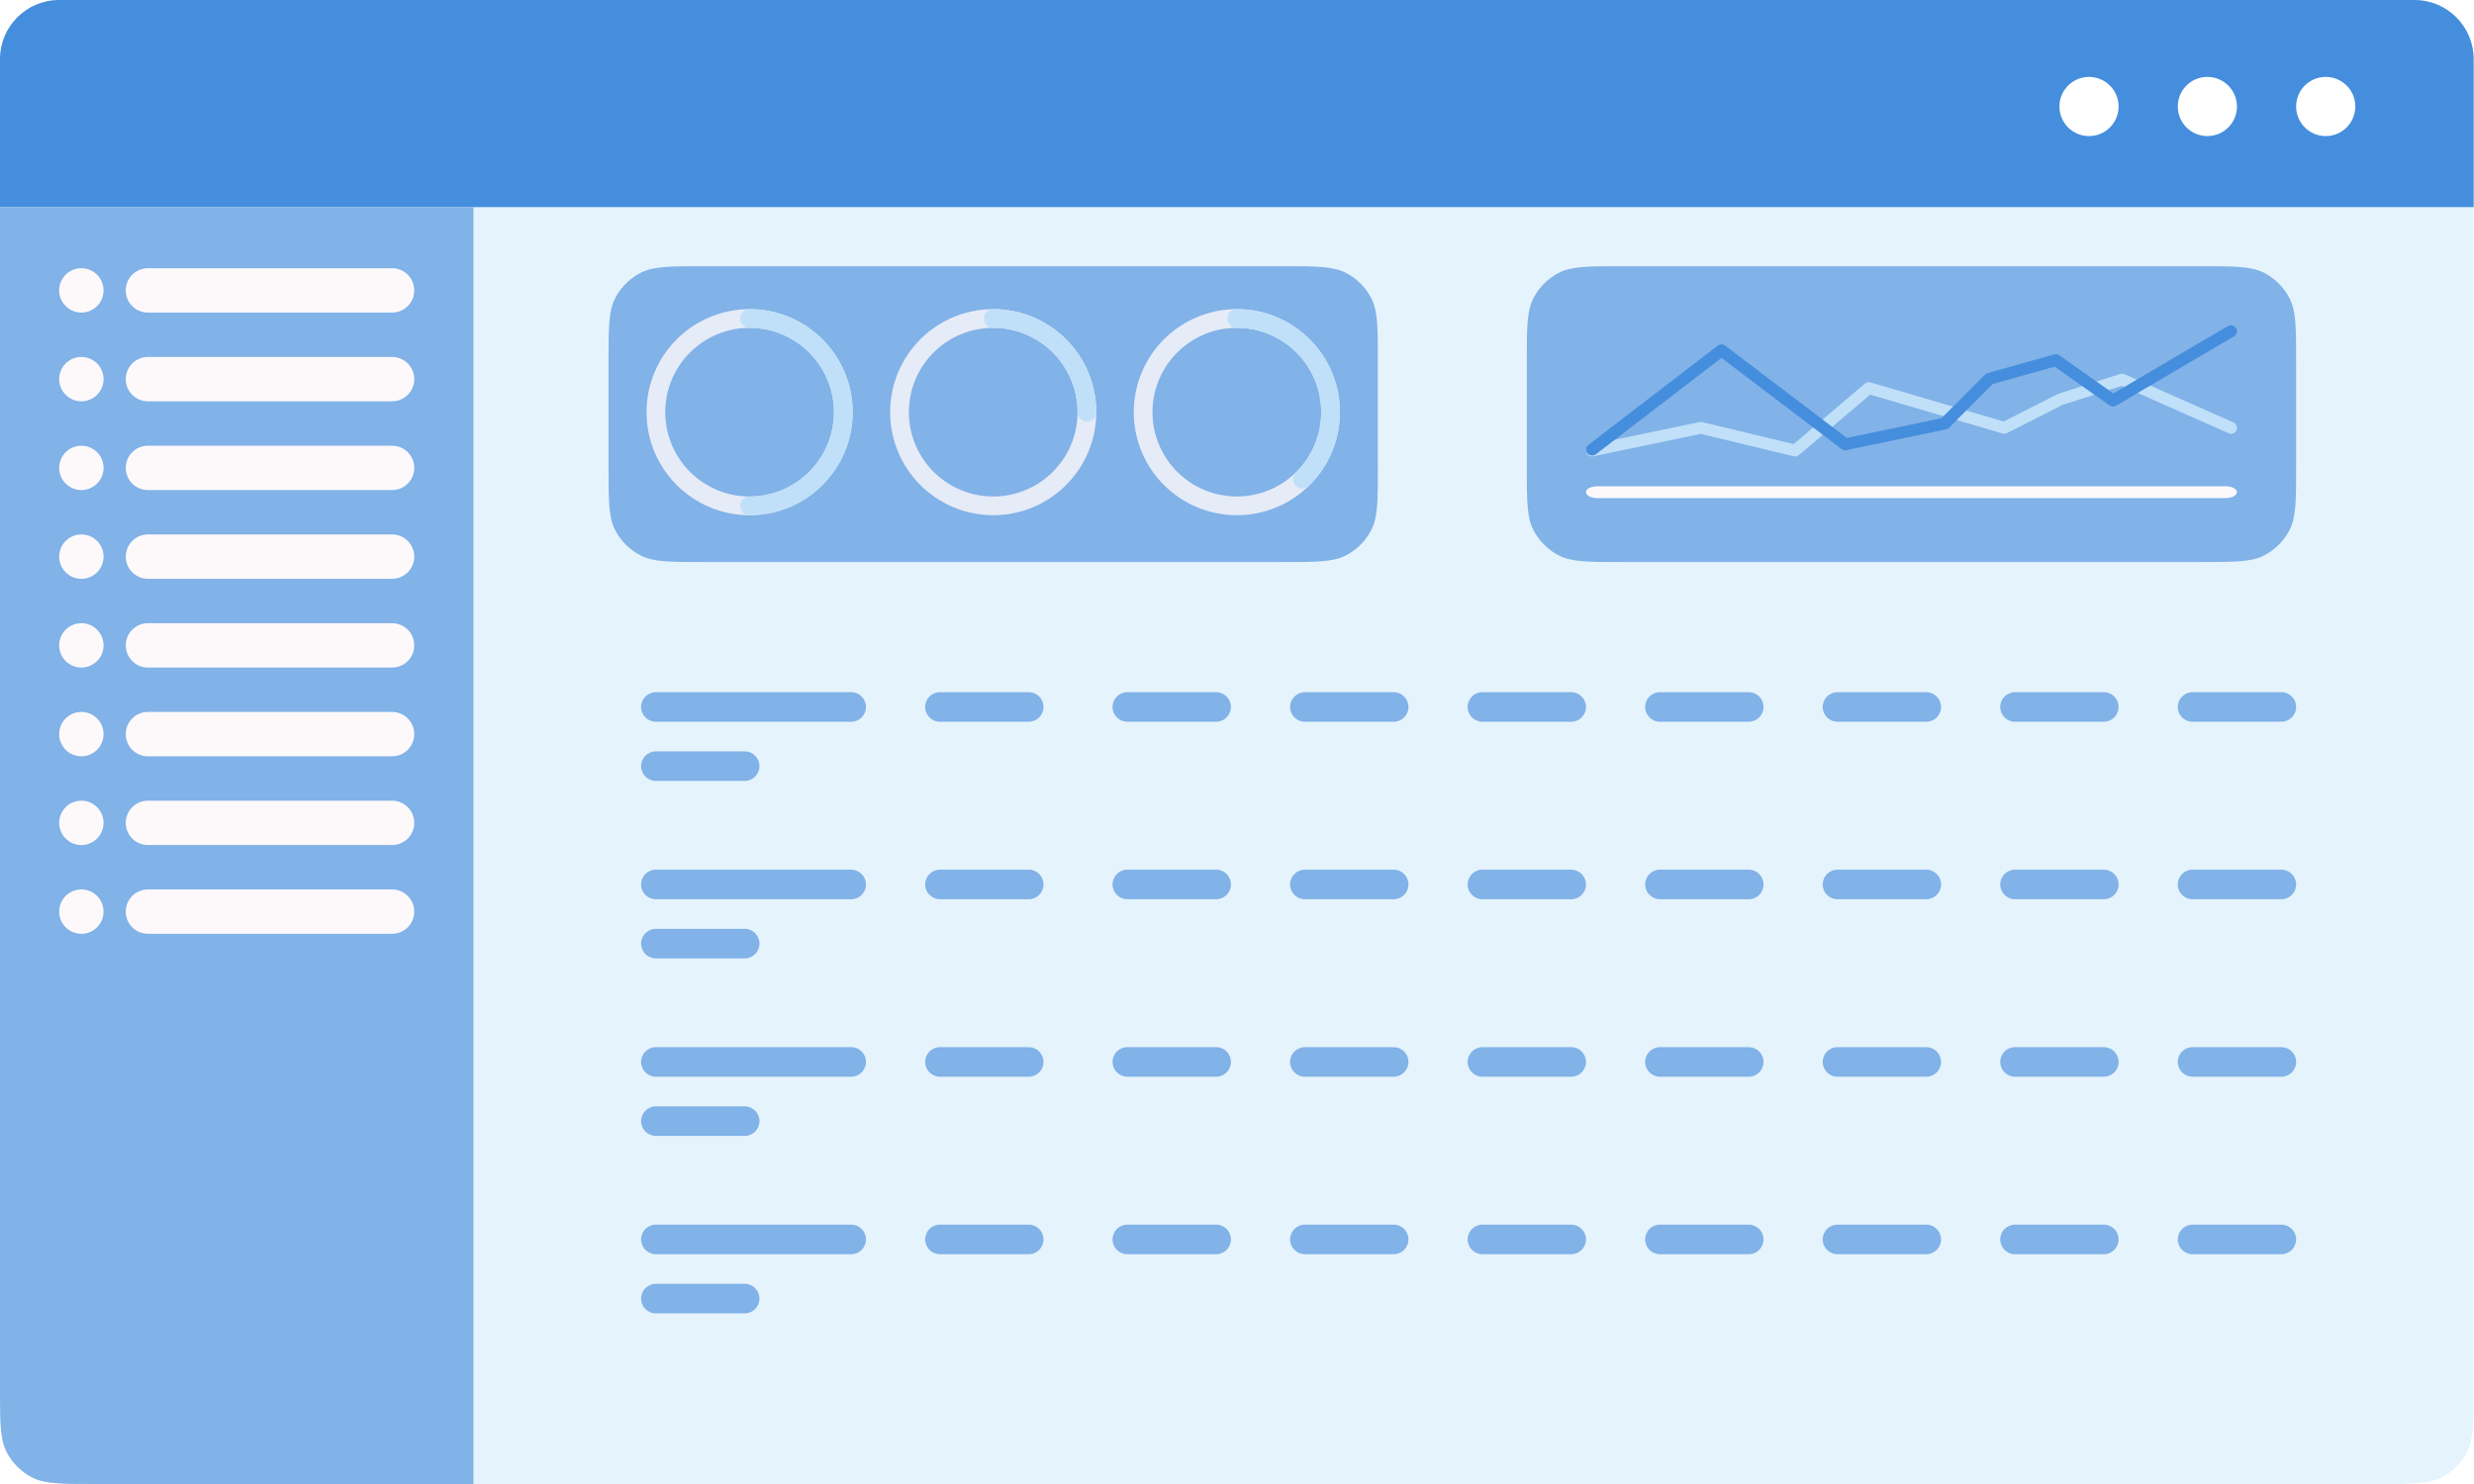 <svg width="250" height="150" viewBox="0 0 250 150" fill="none" xmlns="http://www.w3.org/2000/svg">
<path d="M0 9.628C0 6.222 0 4.52 0.673 3.223C1.241 2.131 2.131 1.241 3.223 0.673C4.52 0 6.222 0 9.628 0H240.339C243.744 0 245.447 0 246.743 0.673C247.836 1.241 248.726 2.131 249.294 3.223C249.967 4.52 249.967 6.222 249.967 9.628V140.372C249.967 143.778 249.967 145.48 249.294 146.777C248.726 147.869 247.836 148.759 246.743 149.327C245.447 150 243.744 150 240.339 150H9.628C6.222 150 4.52 150 3.223 149.327C2.131 148.759 1.241 147.869 0.673 146.777C0 145.48 0 143.778 0 140.372V9.628Z" fill="#E5F3FC"/>
<path d="M0 5.98C0 2.677 2.677 0 5.98 0H243.987C247.289 0 249.967 2.677 249.967 5.98V20.93H0V5.98Z" fill="#458EDD"/>
<path d="M214.087 10.765C214.087 12.416 212.748 13.755 211.096 13.755C209.445 13.755 208.106 12.416 208.106 10.765C208.106 9.114 209.445 7.775 211.096 7.775C212.748 7.775 214.087 9.114 214.087 10.765Z" fill="white"/>
<path d="M226.047 10.764C226.047 12.416 224.708 13.754 223.057 13.754C221.405 13.754 220.067 12.416 220.067 10.764C220.067 9.113 221.405 7.774 223.057 7.774C224.708 7.774 226.047 9.113 226.047 10.764Z" fill="white"/>
<path d="M238.007 10.764C238.007 12.416 236.668 13.754 235.017 13.754C233.365 13.754 232.026 12.416 232.026 10.764C232.026 9.113 233.365 7.774 235.017 7.774C236.668 7.774 238.007 9.113 238.007 10.764Z" fill="white"/>
<path d="M0 20.93H47.84V150H9.628C6.222 150 4.52 150 3.223 149.326C2.131 148.759 1.241 147.868 0.673 146.776C0 145.48 0 143.777 0 140.372V20.93Z" fill="#81B2E8"/>
<g filter="url(#filter0_d_479_1228)">
<path d="M5.98 29.153C5.98 27.914 6.984 26.91 8.223 26.91C9.461 26.91 10.465 27.914 10.465 29.153C10.465 30.391 9.461 31.395 8.223 31.395C6.984 31.395 5.98 30.391 5.98 29.153Z" fill="#FDF9FB"/>
<path d="M5.98 38.123C5.98 36.884 6.984 35.88 8.223 35.88C9.461 35.88 10.465 36.884 10.465 38.123C10.465 39.361 9.461 40.365 8.223 40.365C6.984 40.365 5.98 39.361 5.98 38.123Z" fill="#FDF9FB"/>
<path d="M12.708 29.153C12.708 27.914 13.712 26.91 14.95 26.91H39.618C40.856 26.91 41.861 27.914 41.861 29.153C41.861 30.391 40.856 31.395 39.618 31.395H14.95C13.712 31.395 12.708 30.391 12.708 29.153Z" fill="#FDF9FB"/>
<path d="M12.708 38.123C12.708 36.884 13.712 35.88 14.95 35.88H39.618C40.856 35.88 41.861 36.884 41.861 38.123C41.861 39.361 40.856 40.365 39.618 40.365H14.95C13.712 40.365 12.708 39.361 12.708 38.123Z" fill="#FDF9FB"/>
<path d="M5.98 47.093C5.98 45.854 6.984 44.85 8.223 44.85C9.461 44.85 10.465 45.854 10.465 47.093C10.465 48.331 9.461 49.335 8.223 49.335C6.984 49.335 5.98 48.331 5.98 47.093Z" fill="#FDF9FB"/>
<path d="M5.98 56.063C5.98 54.824 6.984 53.82 8.223 53.82C9.461 53.82 10.465 54.824 10.465 56.063C10.465 57.301 9.461 58.305 8.223 58.305C6.984 58.305 5.98 57.301 5.98 56.063Z" fill="#FDF9FB"/>
<path d="M12.708 47.093C12.708 45.854 13.712 44.85 14.95 44.85H39.618C40.856 44.85 41.861 45.854 41.861 47.093C41.861 48.331 40.856 49.335 39.618 49.335H14.95C13.712 49.335 12.708 48.331 12.708 47.093Z" fill="#FDF9FB"/>
<path d="M12.708 56.063C12.708 54.824 13.712 53.82 14.95 53.82H39.618C40.856 53.82 41.861 54.824 41.861 56.063C41.861 57.301 40.856 58.305 39.618 58.305H14.95C13.712 58.305 12.708 57.301 12.708 56.063Z" fill="#FDF9FB"/>
<path d="M5.98 65.033C5.98 63.794 6.984 62.791 8.223 62.791C9.461 62.791 10.465 63.794 10.465 65.033C10.465 66.272 9.461 67.275 8.223 67.275C6.984 67.275 5.98 66.272 5.98 65.033Z" fill="#FDF9FB"/>
<path d="M5.98 74.003C5.98 72.765 6.984 71.761 8.223 71.761C9.461 71.761 10.465 72.765 10.465 74.003C10.465 75.242 9.461 76.246 8.223 76.246C6.984 76.246 5.98 75.242 5.98 74.003Z" fill="#FDF9FB"/>
<path d="M12.708 65.033C12.708 63.794 13.712 62.791 14.95 62.791H39.618C40.856 62.791 41.861 63.794 41.861 65.033C41.861 66.272 40.856 67.275 39.618 67.275H14.95C13.712 67.275 12.708 66.272 12.708 65.033Z" fill="#FDF9FB"/>
<path d="M12.708 74.003C12.708 72.765 13.712 71.761 14.95 71.761H39.618C40.856 71.761 41.861 72.765 41.861 74.003C41.861 75.242 40.856 76.246 39.618 76.246H14.95C13.712 76.246 12.708 75.242 12.708 74.003Z" fill="#FDF9FB"/>
<path d="M5.98 82.973C5.98 81.735 6.984 80.731 8.223 80.731C9.461 80.731 10.465 81.735 10.465 82.973C10.465 84.212 9.461 85.216 8.223 85.216C6.984 85.216 5.98 84.212 5.98 82.973Z" fill="#FDF9FB"/>
<path d="M5.98 91.943C5.98 90.705 6.984 89.701 8.223 89.701C9.461 89.701 10.465 90.705 10.465 91.943C10.465 93.182 9.461 94.186 8.223 94.186C6.984 94.186 5.98 93.182 5.98 91.943Z" fill="#FDF9FB"/>
<path d="M12.708 82.973C12.708 81.735 13.712 80.731 14.95 80.731H39.618C40.856 80.731 41.861 81.735 41.861 82.973C41.861 84.212 40.856 85.216 39.618 85.216H14.95C13.712 85.216 12.708 84.212 12.708 82.973Z" fill="#FDF9FB"/>
<path d="M12.708 91.943C12.708 90.705 13.712 89.701 14.95 89.701H39.618C40.856 89.701 41.861 90.705 41.861 91.943C41.861 93.182 40.856 94.186 39.618 94.186H14.95C13.712 94.186 12.708 93.182 12.708 91.943Z" fill="#FDF9FB"/>
</g>
<path d="M154.286 36.538C154.286 33.133 154.286 31.43 154.959 30.134C155.527 29.041 156.417 28.151 157.509 27.583C158.805 26.91 160.508 26.91 163.914 26.91H222.399C225.804 26.91 227.507 26.91 228.803 27.583C229.896 28.151 230.786 29.041 231.353 30.134C232.027 31.43 232.027 33.133 232.027 36.538V47.183C232.027 50.588 232.027 52.291 231.353 53.587C230.786 54.679 229.896 55.57 228.803 56.137C227.507 56.81 225.804 56.81 222.399 56.81H163.914C160.508 56.81 158.805 56.81 157.509 56.137C156.417 55.57 155.527 54.679 154.959 53.587C154.286 52.291 154.286 50.588 154.286 47.183V36.538Z" fill="#81B2E8"/>
<path d="M61.495 36.538C61.495 33.133 61.495 31.43 62.168 30.134C62.736 29.041 63.626 28.151 64.719 27.584C66.015 26.91 67.717 26.91 71.123 26.91H129.608C133.014 26.91 134.716 26.91 136.013 27.584C137.105 28.151 137.995 29.041 138.563 30.134C139.236 31.43 139.236 33.133 139.236 36.538V47.183C139.236 50.588 139.236 52.291 138.563 53.587C137.995 54.679 137.105 55.57 136.013 56.137C134.716 56.811 133.014 56.811 129.608 56.811H71.123C67.717 56.811 66.015 56.811 64.719 56.137C63.626 55.57 62.736 54.679 62.168 53.587C61.495 52.291 61.495 50.588 61.495 47.183V36.538Z" fill="#81B2E8"/>
<path d="M160.266 49.748C160.266 49.418 160.779 49.15 161.412 49.15H224.9C225.533 49.15 226.047 49.418 226.047 49.748C226.047 50.078 225.533 50.346 224.9 50.346H161.412C160.779 50.346 160.266 50.078 160.266 49.748Z" fill="#FDF9FB"/>
<path fill-rule="evenodd" clip-rule="evenodd" d="M214.253 37.795C214.393 37.75 214.544 37.758 214.679 37.818L225.691 42.697C225.993 42.831 226.129 43.184 225.995 43.486C225.861 43.788 225.508 43.925 225.206 43.791L214.402 39.004L208.414 40.928L202.802 43.778C202.666 43.846 202.509 43.861 202.363 43.818L188.982 39.89L181.787 45.996C181.641 46.12 181.445 46.167 181.26 46.122L171.866 43.857L160.986 46.126C160.663 46.193 160.346 45.986 160.278 45.663C160.211 45.339 160.418 45.023 160.742 44.955L171.754 42.659C171.84 42.641 171.93 42.642 172.016 42.663L181.245 44.888L188.454 38.77C188.607 38.639 188.816 38.595 189.009 38.652L202.472 42.604L207.916 39.84C207.944 39.826 207.973 39.814 208.003 39.804L214.253 37.795Z" fill="#C0E0F9"/>
<path fill-rule="evenodd" clip-rule="evenodd" d="M225.956 33.174C226.134 33.456 226.042 33.824 225.749 33.996L213.844 40.997C213.63 41.123 213.357 41.112 213.154 40.968L207.626 37.059L201.366 38.814L196.947 43.235C196.861 43.32 196.751 43.379 196.631 43.404L186.6 45.495C186.42 45.533 186.231 45.491 186.085 45.38L173.959 36.173L161.273 45.913C161.005 46.119 160.615 46.076 160.401 45.818C160.188 45.56 160.232 45.184 160.5 44.978L173.57 34.943C173.795 34.77 174.114 34.769 174.341 34.941L186.624 44.267L196.184 42.274L200.587 37.869C200.662 37.794 200.756 37.739 200.86 37.71L207.573 35.828C207.758 35.776 207.958 35.81 208.113 35.92L213.553 39.767L225.103 32.975C225.395 32.803 225.777 32.892 225.956 33.174Z" fill="#458EDD"/>
<path opacity="0.8" fill-rule="evenodd" clip-rule="evenodd" d="M75.748 33.14C71.041 33.14 67.226 36.955 67.226 41.661C67.226 46.367 71.041 50.183 75.748 50.183C80.454 50.183 84.269 46.367 84.269 41.661C84.269 36.955 80.454 33.14 75.748 33.14ZM65.332 41.661C65.332 35.909 69.995 31.246 75.748 31.246C81.5 31.246 86.163 35.909 86.163 41.661C86.163 47.413 81.5 52.077 75.748 52.077C69.995 52.077 65.332 47.413 65.332 41.661Z" fill="#FDF9FB"/>
<path opacity="0.8" fill-rule="evenodd" clip-rule="evenodd" d="M100.366 33.14C95.659 33.14 91.844 36.955 91.844 41.661C91.844 46.368 95.659 50.183 100.366 50.183C105.072 50.183 108.887 46.368 108.887 41.661C108.887 36.955 105.072 33.14 100.366 33.14ZM89.95 41.661C89.95 35.909 94.613 31.246 100.366 31.246C106.118 31.246 110.781 35.909 110.781 41.661C110.781 47.413 106.118 52.077 100.366 52.077C94.613 52.077 89.95 47.413 89.95 41.661Z" fill="#FDF9FB"/>
<path fill-rule="evenodd" clip-rule="evenodd" d="M74.801 32.193C74.801 31.67 75.225 31.246 75.748 31.246C81.5 31.246 86.163 35.909 86.163 41.661C86.163 47.413 81.5 52.077 75.748 52.077C75.225 52.077 74.801 51.653 74.801 51.13C74.801 50.607 75.225 50.183 75.748 50.183C80.454 50.183 84.269 46.368 84.269 41.661C84.269 36.955 80.454 33.14 75.748 33.14C75.225 33.14 74.801 32.716 74.801 32.193Z" fill="#C0E0F9"/>
<path opacity="0.8" fill-rule="evenodd" clip-rule="evenodd" d="M124.984 33.14C120.277 33.14 116.462 36.955 116.462 41.661C116.462 46.368 120.277 50.183 124.984 50.183C129.69 50.183 133.505 46.368 133.505 41.661C133.505 36.955 129.69 33.14 124.984 33.14ZM114.568 41.661C114.568 35.909 119.231 31.246 124.984 31.246C130.736 31.246 135.399 35.909 135.399 41.661C135.399 47.413 130.736 52.077 124.984 52.077C119.231 52.077 114.568 47.413 114.568 41.661Z" fill="#FDF9FB"/>
<path fill-rule="evenodd" clip-rule="evenodd" d="M124.037 32.193C124.037 31.67 124.461 31.246 124.983 31.246C130.736 31.246 135.399 35.909 135.399 41.661C135.399 44.575 134.201 47.21 132.274 49.099C131.901 49.465 131.301 49.459 130.935 49.086C130.569 48.712 130.575 48.113 130.949 47.747C132.527 46.199 133.505 44.045 133.505 41.661C133.505 36.955 129.69 33.14 124.983 33.14C124.461 33.14 124.037 32.716 124.037 32.193Z" fill="#C0E0F9"/>
<path fill-rule="evenodd" clip-rule="evenodd" d="M99.419 32.193C99.419 31.67 99.843 31.246 100.366 31.246C106.118 31.246 110.781 35.909 110.781 41.661C110.781 42.184 110.357 42.608 109.834 42.608C109.311 42.608 108.887 42.184 108.887 41.661C108.887 36.955 105.072 33.14 100.366 33.14C99.843 33.14 99.419 32.716 99.419 32.193Z" fill="#C0E0F9"/>
<path d="M64.784 71.46C64.784 70.634 65.453 69.965 66.279 69.965H86.013C86.839 69.965 87.508 70.634 87.508 71.46C87.508 72.285 86.839 72.954 86.013 72.954H66.279C65.453 72.954 64.784 72.285 64.784 71.46Z" fill="#81B2E8"/>
<path d="M64.784 89.399C64.784 88.573 65.453 87.904 66.279 87.904H86.013C86.839 87.904 87.508 88.573 87.508 89.399C87.508 90.225 86.839 90.894 86.013 90.894H66.279C65.453 90.894 64.784 90.225 64.784 89.399Z" fill="#81B2E8"/>
<path d="M64.784 107.339C64.784 106.514 65.453 105.844 66.279 105.844H86.013C86.839 105.844 87.508 106.514 87.508 107.339C87.508 108.165 86.839 108.834 86.013 108.834H66.279C65.453 108.834 64.784 108.165 64.784 107.339Z" fill="#81B2E8"/>
<path d="M112.425 71.459C112.425 70.634 113.095 69.964 113.92 69.964H122.89C123.716 69.964 124.385 70.634 124.385 71.459C124.385 72.285 123.716 72.954 122.89 72.954H113.92C113.095 72.954 112.425 72.285 112.425 71.459Z" fill="#81B2E8"/>
<path d="M112.425 89.399C112.425 88.573 113.095 87.904 113.92 87.904H122.89C123.716 87.904 124.385 88.573 124.385 89.399C124.385 90.225 123.716 90.894 122.89 90.894H113.92C113.095 90.894 112.425 90.225 112.425 89.399Z" fill="#81B2E8"/>
<path d="M112.425 107.339C112.425 106.514 113.095 105.844 113.92 105.844H122.89C123.716 105.844 124.385 106.514 124.385 107.339C124.385 108.165 123.716 108.834 122.89 108.834H113.92C113.095 108.834 112.425 108.165 112.425 107.339Z" fill="#81B2E8"/>
<path d="M130.365 71.459C130.365 70.634 131.035 69.964 131.86 69.964H140.83C141.656 69.964 142.325 70.634 142.325 71.459C142.325 72.285 141.656 72.954 140.83 72.954H131.86C131.035 72.954 130.365 72.285 130.365 71.459Z" fill="#81B2E8"/>
<path d="M130.365 89.399C130.365 88.573 131.035 87.904 131.86 87.904H140.83C141.656 87.904 142.325 88.573 142.325 89.399C142.325 90.225 141.656 90.894 140.83 90.894H131.86C131.035 90.894 130.365 90.225 130.365 89.399Z" fill="#81B2E8"/>
<path d="M130.365 107.339C130.365 106.514 131.035 105.844 131.86 105.844H140.83C141.656 105.844 142.325 106.514 142.325 107.339C142.325 108.165 141.656 108.834 140.83 108.834H131.86C131.035 108.834 130.365 108.165 130.365 107.339Z" fill="#81B2E8"/>
<path d="M148.306 71.459C148.306 70.634 148.975 69.964 149.801 69.964H158.771C159.596 69.964 160.266 70.634 160.266 71.459C160.266 72.285 159.596 72.954 158.771 72.954H149.801C148.975 72.954 148.306 72.285 148.306 71.459Z" fill="#81B2E8"/>
<path d="M148.306 89.399C148.306 88.573 148.975 87.904 149.801 87.904H158.771C159.596 87.904 160.266 88.573 160.266 89.399C160.266 90.225 159.596 90.894 158.771 90.894H149.801C148.975 90.894 148.306 90.225 148.306 89.399Z" fill="#81B2E8"/>
<path d="M148.306 107.339C148.306 106.514 148.975 105.844 149.801 105.844H158.771C159.596 105.844 160.266 106.514 160.266 107.339C160.266 108.165 159.596 108.834 158.771 108.834H149.801C148.975 108.834 148.306 108.165 148.306 107.339Z" fill="#81B2E8"/>
<path d="M166.246 71.459C166.246 70.634 166.915 69.964 167.741 69.964H176.711C177.537 69.964 178.206 70.634 178.206 71.459C178.206 72.285 177.537 72.954 176.711 72.954H167.741C166.915 72.954 166.246 72.285 166.246 71.459Z" fill="#81B2E8"/>
<path d="M166.246 89.399C166.246 88.573 166.915 87.904 167.741 87.904H176.711C177.537 87.904 178.206 88.573 178.206 89.399C178.206 90.225 177.537 90.894 176.711 90.894H167.741C166.915 90.894 166.246 90.225 166.246 89.399Z" fill="#81B2E8"/>
<path d="M166.246 107.339C166.246 106.514 166.915 105.844 167.741 105.844H176.711C177.537 105.844 178.206 106.514 178.206 107.339C178.206 108.165 177.537 108.834 176.711 108.834H167.741C166.915 108.834 166.246 108.165 166.246 107.339Z" fill="#81B2E8"/>
<path d="M184.186 71.459C184.186 70.634 184.855 69.964 185.681 69.964H194.651C195.477 69.964 196.146 70.634 196.146 71.459C196.146 72.285 195.477 72.954 194.651 72.954H185.681C184.855 72.954 184.186 72.285 184.186 71.459Z" fill="#81B2E8"/>
<path d="M184.186 89.399C184.186 88.573 184.855 87.904 185.681 87.904H194.651C195.477 87.904 196.146 88.573 196.146 89.399C196.146 90.225 195.477 90.894 194.651 90.894H185.681C184.855 90.894 184.186 90.225 184.186 89.399Z" fill="#81B2E8"/>
<path d="M184.186 107.339C184.186 106.514 184.855 105.844 185.681 105.844H194.651C195.477 105.844 196.146 106.514 196.146 107.339C196.146 108.165 195.477 108.834 194.651 108.834H185.681C184.855 108.834 184.186 108.165 184.186 107.339Z" fill="#81B2E8"/>
<path d="M202.126 71.459C202.126 70.634 202.795 69.964 203.621 69.964H212.591C213.417 69.964 214.086 70.634 214.086 71.459C214.086 72.285 213.417 72.954 212.591 72.954H203.621C202.795 72.954 202.126 72.285 202.126 71.459Z" fill="#81B2E8"/>
<path d="M202.126 89.399C202.126 88.573 202.795 87.904 203.621 87.904H212.591C213.417 87.904 214.086 88.573 214.086 89.399C214.086 90.225 213.417 90.894 212.591 90.894H203.621C202.795 90.894 202.126 90.225 202.126 89.399Z" fill="#81B2E8"/>
<path d="M202.126 107.339C202.126 106.514 202.795 105.844 203.621 105.844H212.591C213.417 105.844 214.086 106.514 214.086 107.339C214.086 108.165 213.417 108.834 212.591 108.834H203.621C202.795 108.834 202.126 108.165 202.126 107.339Z" fill="#81B2E8"/>
<path d="M220.066 71.459C220.066 70.634 220.736 69.964 221.561 69.964H230.532C231.357 69.964 232.027 70.634 232.027 71.459C232.027 72.285 231.357 72.954 230.532 72.954H221.561C220.736 72.954 220.066 72.285 220.066 71.459Z" fill="#81B2E8"/>
<path d="M220.066 89.399C220.066 88.573 220.736 87.904 221.561 87.904H230.532C231.357 87.904 232.027 88.573 232.027 89.399C232.027 90.225 231.357 90.894 230.532 90.894H221.561C220.736 90.894 220.066 90.225 220.066 89.399Z" fill="#81B2E8"/>
<path d="M220.066 107.339C220.066 106.514 220.736 105.844 221.561 105.844H230.532C231.357 105.844 232.027 106.514 232.027 107.339C232.027 108.165 231.357 108.834 230.532 108.834H221.561C220.736 108.834 220.066 108.165 220.066 107.339Z" fill="#81B2E8"/>
<path d="M64.784 77.439C64.784 76.614 65.453 75.944 66.279 75.944H75.249C76.075 75.944 76.744 76.614 76.744 77.439C76.744 78.265 76.075 78.934 75.249 78.934H66.279C65.453 78.934 64.784 78.265 64.784 77.439Z" fill="#81B2E8"/>
<path d="M64.784 95.379C64.784 94.553 65.453 93.884 66.279 93.884H75.249C76.075 93.884 76.744 94.553 76.744 95.379C76.744 96.205 76.075 96.874 75.249 96.874H66.279C65.453 96.874 64.784 96.205 64.784 95.379Z" fill="#81B2E8"/>
<path d="M64.784 113.32C64.784 112.494 65.453 111.825 66.279 111.825H75.249C76.075 111.825 76.744 112.494 76.744 113.32C76.744 114.145 76.075 114.815 75.249 114.815H66.279C65.453 114.815 64.784 114.145 64.784 113.32Z" fill="#81B2E8"/>
<path d="M64.784 125.28C64.784 124.454 65.453 123.785 66.279 123.785H86.013C86.839 123.785 87.508 124.454 87.508 125.28C87.508 126.106 86.839 126.775 86.013 126.775H66.279C65.453 126.775 64.784 126.106 64.784 125.28Z" fill="#81B2E8"/>
<path d="M112.425 125.28C112.425 124.454 113.095 123.785 113.92 123.785H122.89C123.716 123.785 124.385 124.454 124.385 125.28C124.385 126.105 123.716 126.775 122.89 126.775H113.92C113.095 126.775 112.425 126.105 112.425 125.28Z" fill="#81B2E8"/>
<path d="M93.488 71.459C93.488 70.634 94.158 69.964 94.983 69.964H103.953C104.779 69.964 105.448 70.634 105.448 71.459C105.448 72.285 104.779 72.954 103.953 72.954H94.983C94.158 72.954 93.488 72.285 93.488 71.459Z" fill="#81B2E8"/>
<path d="M93.488 89.399C93.488 88.573 94.158 87.904 94.983 87.904H103.953C104.779 87.904 105.448 88.573 105.448 89.399C105.448 90.225 104.779 90.894 103.953 90.894H94.983C94.158 90.894 93.488 90.225 93.488 89.399Z" fill="#81B2E8"/>
<path d="M93.488 107.339C93.488 106.514 94.158 105.844 94.983 105.844H103.953C104.779 105.844 105.448 106.514 105.448 107.339C105.448 108.165 104.779 108.834 103.953 108.834H94.983C94.158 108.834 93.488 108.165 93.488 107.339Z" fill="#81B2E8"/>
<path d="M93.488 125.28C93.488 124.454 94.158 123.785 94.983 123.785H103.953C104.779 123.785 105.448 124.454 105.448 125.28C105.448 126.106 104.779 126.775 103.953 126.775H94.983C94.158 126.775 93.488 126.106 93.488 125.28Z" fill="#81B2E8"/>
<path d="M130.365 125.28C130.365 124.454 131.035 123.785 131.86 123.785H140.83C141.656 123.785 142.325 124.454 142.325 125.28C142.325 126.105 141.656 126.775 140.83 126.775H131.86C131.035 126.775 130.365 126.105 130.365 125.28Z" fill="#81B2E8"/>
<path d="M148.306 125.28C148.306 124.454 148.975 123.785 149.801 123.785H158.771C159.596 123.785 160.266 124.454 160.266 125.28C160.266 126.105 159.596 126.775 158.771 126.775H149.801C148.975 126.775 148.306 126.105 148.306 125.28Z" fill="#81B2E8"/>
<path d="M166.246 125.28C166.246 124.454 166.915 123.785 167.741 123.785H176.711C177.537 123.785 178.206 124.454 178.206 125.28C178.206 126.105 177.537 126.775 176.711 126.775H167.741C166.915 126.775 166.246 126.105 166.246 125.28Z" fill="#81B2E8"/>
<path d="M184.186 125.28C184.186 124.454 184.855 123.785 185.681 123.785H194.651C195.477 123.785 196.146 124.454 196.146 125.28C196.146 126.105 195.477 126.775 194.651 126.775H185.681C184.855 126.775 184.186 126.105 184.186 125.28Z" fill="#81B2E8"/>
<path d="M202.126 125.28C202.126 124.454 202.795 123.785 203.621 123.785H212.591C213.417 123.785 214.086 124.454 214.086 125.28C214.086 126.105 213.417 126.775 212.591 126.775H203.621C202.795 126.775 202.126 126.105 202.126 125.28Z" fill="#81B2E8"/>
<path d="M220.066 125.28C220.066 124.454 220.736 123.785 221.561 123.785H230.532C231.357 123.785 232.027 124.454 232.027 125.28C232.027 126.105 231.357 126.775 230.532 126.775H221.561C220.736 126.775 220.066 126.105 220.066 125.28Z" fill="#81B2E8"/>
<path d="M64.784 131.26C64.784 130.434 65.453 129.765 66.279 129.765H75.249C76.075 129.765 76.744 130.434 76.744 131.26C76.744 132.086 76.075 132.755 75.249 132.755H66.279C65.453 132.755 64.784 132.086 64.784 131.26Z" fill="#81B2E8"/>
<defs>
<filter id="filter0_d_479_1228" x="3.98" y="25.11" width="39.88" height="71.276" filterUnits="userSpaceOnUse" color-interpolation-filters="sRGB">
<feFlood flood-opacity="0" result="BackgroundImageFix"/>
<feColorMatrix in="SourceAlpha" type="matrix" values="0 0 0 0 0 0 0 0 0 0 0 0 0 0 0 0 0 0 127 0" result="hardAlpha"/>
<feOffset dy="0.2"/>
<feGaussianBlur stdDeviation="1"/>
<feComposite in2="hardAlpha" operator="out"/>
<feColorMatrix type="matrix" values="0 0 0 0 0.482 0 0 0 0 0.529 0 0 0 0 0.788 0 0 0 1 0"/>
<feBlend mode="normal" in2="BackgroundImageFix" result="effect1_dropShadow_479_1228"/>
<feBlend mode="normal" in="SourceGraphic" in2="effect1_dropShadow_479_1228" result="shape"/>
</filter>
</defs>
</svg>
